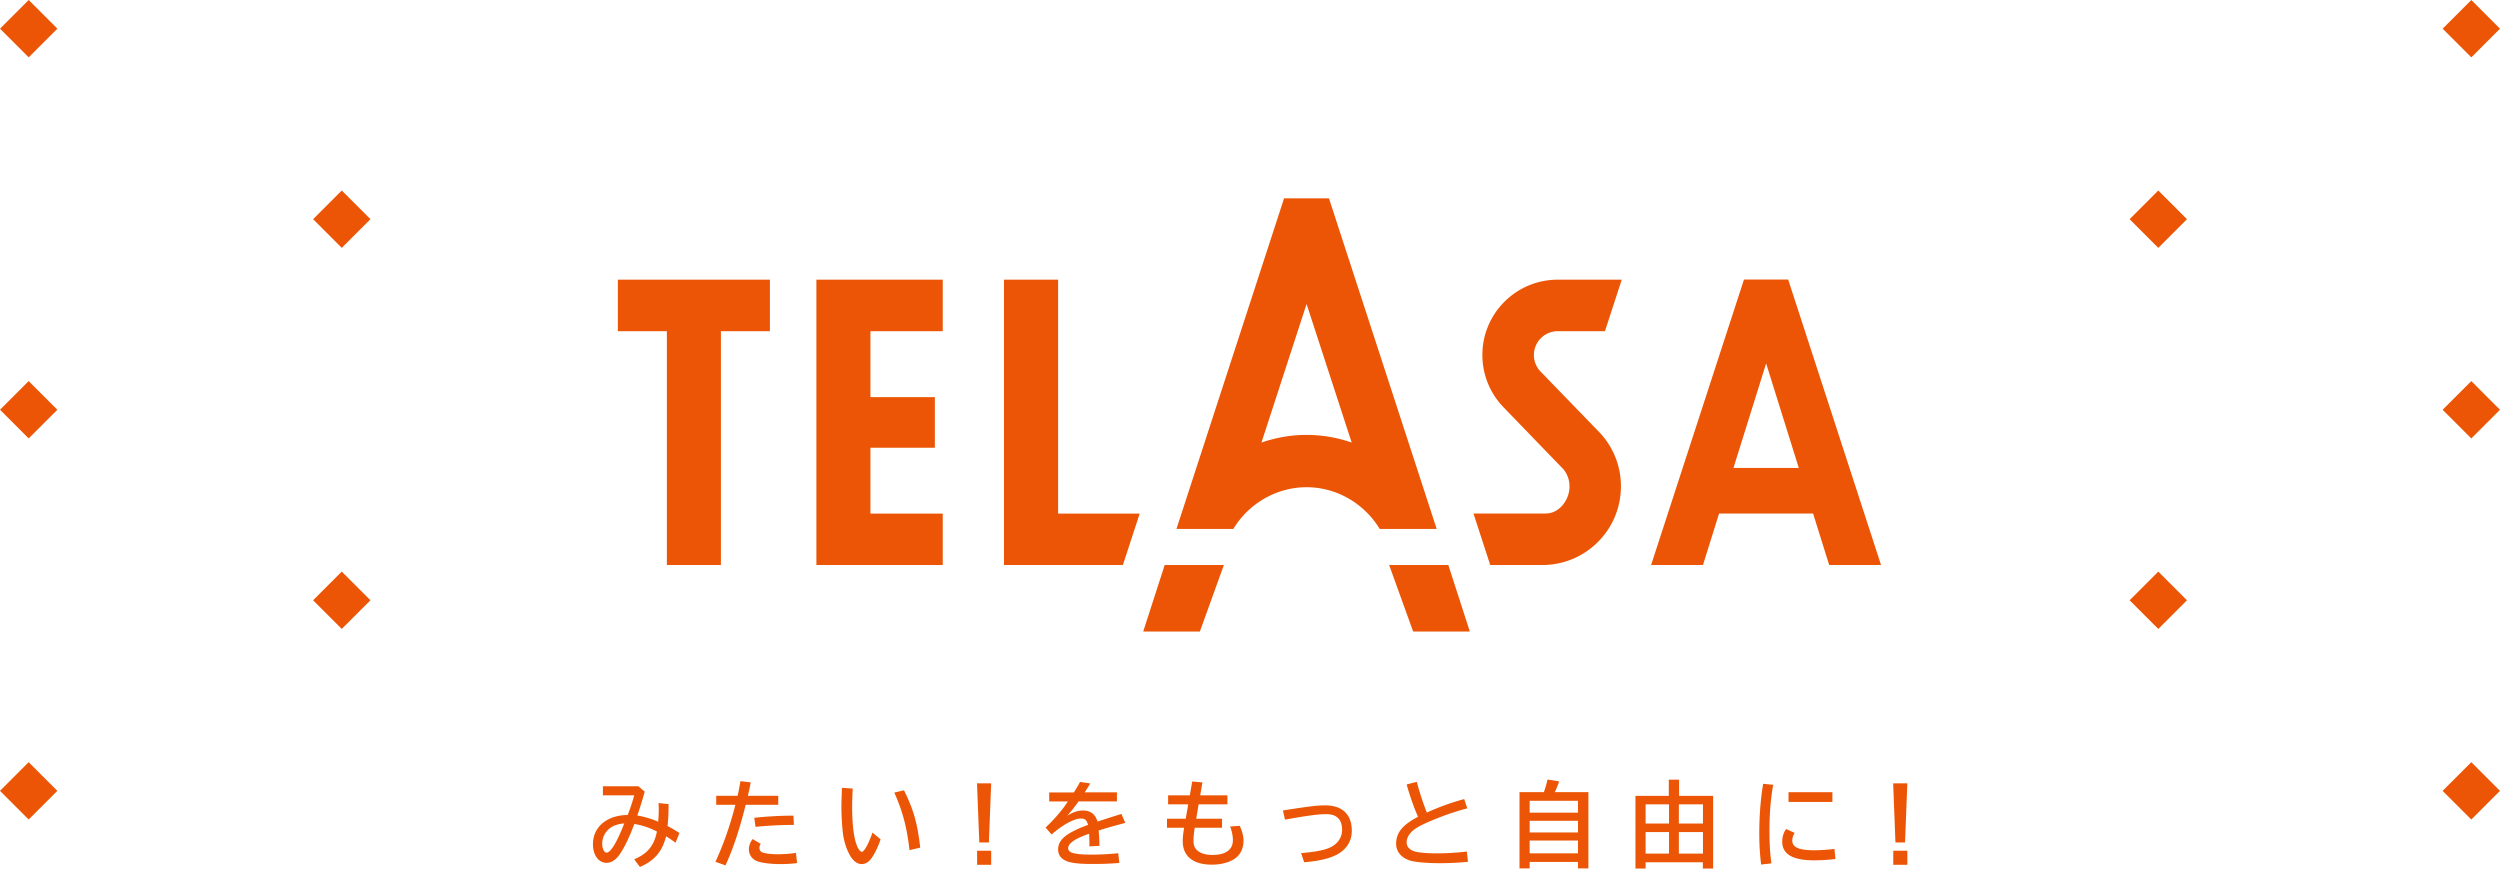 <svg width="486" height="169" viewBox="0 0 486 169" fill="none" xmlns="http://www.w3.org/2000/svg">
    <path d="m66.443 37.035-5.574 5.574 5.574 5.575 5.575-5.575-5.575-5.574zM66.441 111.117l-5.574 5.574 5.574 5.575 5.575-5.575-5.575-5.574zM5.579 0 .004 5.575l5.575 5.574 5.574-5.574L5.579 0zM5.577 74.082.002 79.656l5.575 5.575 5.574-5.575-5.574-5.574zM5.574 148.165 0 153.739l5.574 5.575 5.575-5.575-5.575-5.574zM419.572 111.117l-5.574 5.574 5.574 5.575 5.575-5.575-5.575-5.574zM419.574 37.035 414 42.609l5.574 5.575 5.575-5.575-5.575-5.574zM480.422 148.167l-5.575 5.575 5.575 5.574 5.574-5.574-5.574-5.575zM480.424 74.085l-5.575 5.575 5.575 5.574 5.574-5.574-5.574-5.575zM480.426.003l-5.575 5.575 5.575 5.574L486 5.578 480.426.003zM124.087 152.833l1.244 1.066c-.644 2.265-1.044 3.531-1.444 4.641 1.244.178 2.976.711 4.064 1.199.067-.821.111-1.487.111-2.265 0-.399 0-.644-.044-1.354l1.954.199c0 1.71-.067 3.065-.2 4.264.822.422 1.444.8 2.31 1.355l-.755 1.887a20.533 20.533 0 0 0-1.844-1.243c-.732 2.953-2.265 4.752-5.085 5.951l-1.11-1.488c2.576-1.065 3.886-2.664 4.419-5.396-1.466-.755-2.909-1.243-4.397-1.466-.888 2.421-1.999 4.731-2.909 5.996-.733 1.022-1.577 1.555-2.487 1.555-1.555 0-2.643-1.51-2.643-3.598 0-3.375 2.665-5.64 6.751-5.707.511-1.288.999-2.776 1.266-3.819h-6.085v-1.755h6.884v-.022zm-4.708 7.684c-1.421.644-2.309 1.976-2.309 3.508 0 .933.377 1.732.844 1.732.799 0 2.043-2.065 3.442-5.685a6.852 6.852 0 0 0-1.977.445zM143.385 154.721c.222-.955.311-1.444.555-2.865l1.999.244a41.254 41.254 0 0 1-.555 2.598h5.907v1.755h-6.329c-1.155 4.663-2.51 8.749-3.931 11.769l-1.954-.688c1.532-3.287 2.842-6.995 3.886-11.081h-3.731v-1.755h4.153v.023zm11.57 13.057c-.955.134-2.088.2-3.242.2-1.755 0-3.465-.2-4.375-.511-1.088-.355-1.754-1.265-1.754-2.376 0-.688.288-1.443.732-1.976l1.577.933a1.416 1.416 0 0 0-.266.755c0 .444.244.777.577.91.622.222 1.754.355 2.953.355 1.133 0 2.421-.088 3.576-.266l.222 1.976zm-8.328-8.794c2.088-.244 5.086-.422 7.617-.422l.089 1.799c-2.532 0-5.285.156-7.461.378l-.245-1.755zM171.188 163.159c-.466 1.422-1.155 2.821-1.754 3.665-.533.755-1.222 1.154-1.91 1.154-.955 0-1.821-.71-2.487-2.065-.511-.977-.911-2.265-1.111-3.464-.199-1.31-.355-3.775-.355-5.619 0-.777.044-2.065.111-3.686l2.088.155c-.067 1.377-.112 2.243-.112 3.42 0 3.776.356 6.485 1.044 7.95.245.533.622.933.844.933.444 0 1.355-1.643 2.065-3.753l1.577 1.31zm5.618 2.11c-.488-4.419-1.332-7.528-2.953-11.192l1.887-.444c1.888 3.864 2.599 6.373 3.154 11.147l-2.088.489zM192.684 152.278l-.444 11.503h-1.865l-.444-11.503h2.753zm0 13.102v2.731h-2.731v-2.731h2.731zM208.762 154.054c.578-.932.888-1.465 1.199-2.043l1.977.289c-.267.466-.289.511-.955 1.554l-.111.178h6.262v1.754h-7.439c-.755 1.044-1.488 1.977-2.221 2.776 1.177-.688 2.088-.999 3.065-.999 1.465 0 2.376.711 2.82 2.154a260.174 260.174 0 0 1 4.641-1.488l.755 1.732-.311.089-.888.244a78.395 78.395 0 0 0-3.975 1.155c.067.866.133 1.666.156 2.976l-1.955.111c0-.955 0-1.288-.044-2.287v-.178c-2.709.933-4.086 1.865-4.086 2.82 0 .911 1.199 1.244 4.641 1.244 1.732 0 3.287-.089 5.085-.267l.223 1.888c-1.888.155-3.287.2-5.263.2-2.443 0-3.864-.156-4.886-.511-1.155-.444-1.754-1.221-1.754-2.309 0-1.4.866-2.465 2.864-3.509.955-.489 1.51-.733 2.954-1.266-.244-.91-.6-1.244-1.355-1.244-1.332 0-3.531 1.177-5.729 3.109l-1.177-1.354c1.665-1.532 3.375-3.531 4.33-5.063h-3.619v-1.755h4.796zM233.745 152.1l-.422 2.509h5.285v1.755h-5.596l-.466 2.798h5.019v1.754h-5.308c-.178 1.177-.244 1.843-.244 2.465 0 .955.222 1.488.755 1.954.622.555 1.665.866 2.887.866 2.62 0 4.019-.999 4.019-2.886 0-.778-.2-1.755-.533-2.643l1.866-.133c.466 1.021.732 2.02.732 2.842 0 1.51-.555 2.709-1.621 3.487-1.043.755-2.709 1.221-4.508 1.221-3.664 0-5.685-1.621-5.685-4.575 0-.71.067-1.376.267-2.598h-3.331v-1.754h3.642l.488-2.798h-3.908v-1.755h4.219l.467-2.687 1.976.178zM250.022 157.451c4.753-.733 6.152-.888 7.595-.888 3.309 0 5.174 1.754 5.174 4.93 0 2.243-1.265 3.997-3.553 4.952-1.465.6-3.242.977-5.707 1.177l-.599-1.777c2.664-.222 4.441-.555 5.573-1.065 1.511-.667 2.399-1.955 2.399-3.443 0-1.021-.267-1.82-.8-2.309-.599-.555-1.221-.755-2.42-.755-1.399 0-3.575.289-7.884 1.066l-.399-1.777.621-.111zM285.376 167.534a53.812 53.812 0 0 1-5.463.267c-2.398 0-4.486-.178-5.574-.445-1.843-.51-2.931-1.732-2.931-3.331 0-2.154 1.243-3.664 4.263-5.24-.777-1.71-1.598-4.064-2.22-6.285l1.976-.511a51.24 51.24 0 0 0 1.954 5.974 46.097 46.097 0 0 1 7.262-2.621l.6 1.799c-3.154.8-7.573 2.487-9.638 3.664-1.355.778-2.154 1.866-2.154 2.954 0 .799.51 1.399 1.465 1.732.8.244 2.332.4 4.375.4 1.954 0 3.886-.111 5.863-.356l.222 1.999zM300.121 154.01a18.44 18.44 0 0 0 .711-2.465l2.265.355a17.096 17.096 0 0 1-.844 2.088h6.529v14.834h-2.021v-1.266h-9.393v1.266h-1.977v-14.834h4.73v.022zm-2.753 3.975h9.393v-2.31h-9.393v2.31zm0 3.842h9.393v-2.265h-9.393v2.265zm0 4.064h9.393v-2.488h-9.393v2.488zM324.393 151.566h2.021v3.154h6.618v14.123h-1.999v-1.221h-11.125v1.221h-1.977V154.72h6.485v-3.154h-.023zm-4.485 8.528h4.552v-3.731h-4.552v3.731zm0 5.84h4.552v-4.175h-4.552v4.175zm6.462-5.84h4.685v-3.731h-4.685v3.731zm0 5.84h4.685v-4.175h-4.685v4.175zM342.359 168.067c-.244-2.199-.355-3.842-.355-5.996 0-3.442.244-6.64.755-9.704l1.954.2c-.489 2.642-.733 5.685-.733 8.993 0 2.376.111 4.175.378 6.285l-1.999.222zm14.457-1.088c-1.088.155-2.643.266-4.22.266-4.086 0-6.129-1.199-6.129-3.597 0-.955.245-1.777.755-2.487l1.666.755a2.586 2.586 0 0 0-.467 1.51c0 1.288 1.311 1.865 4.242 1.865 1.177 0 2.887-.111 3.953-.266l.2 1.954zm-.6-12.969v1.888h-8.527v-1.888h8.527zM370.784 152.278l-.444 11.503h-1.866l-.444-11.503h2.754zm0 13.102v2.731h-2.732v-2.731h2.732zM149.669 54.368h-29.557v10.015h9.527v45.458h10.504V64.383h9.526V54.368zM183.269 64.383V54.368h-24.561v55.473h24.561v-9.994h-14.057V87.034h12.524v-9.838h-12.524V64.383h14.057zM205.697 99.847v-45.48h-10.526v55.474h23.118l3.264-9.994h-15.856zM355.594 109.84h10.082l-18.054-55.495h-8.594l-18.054 55.495h10.082l3.131-10.015h18.276l3.131 10.015zm-18.609-18.876 6.351-20.319 6.351 20.32h-12.702zM299.544 72.289a4.6 4.6 0 0 1-1.355-3.265 4.64 4.64 0 0 1 4.642-4.641h9.171l3.264-10.015h-12.435c-8.084 0-14.657 6.55-14.657 14.634 0 3.997 1.599 7.617 4.197 10.26l11.57 11.97a5.274 5.274 0 0 1 1.177 3.308c0 2.687-2.021 5.285-4.619 5.285h-14.057l3.264 10.016h10.104c8.461 0 15.301-6.84 15.301-15.301 0-3.975-1.51-7.573-3.997-10.304l-11.57-11.947zM258.35 38.556h-8.727l-20.919 64.267h11.059c2.887-4.797 8.239-8.106 14.235-8.106 5.995 0 11.325 3.31 14.212 8.106h11.081L258.35 38.556zm-4.352 45.99c-3.065 0-6.019.534-8.772 1.488l8.772-26.937 8.771 26.937a26.737 26.737 0 0 0-8.771-1.487zM233.256 122.765l4.664-12.924h-11.503l-4.175 12.924h11.014zM285.731 122.765l-4.175-12.924h-11.503l4.664 12.924h11.014z" fill="#EB5505"/>
</svg>

